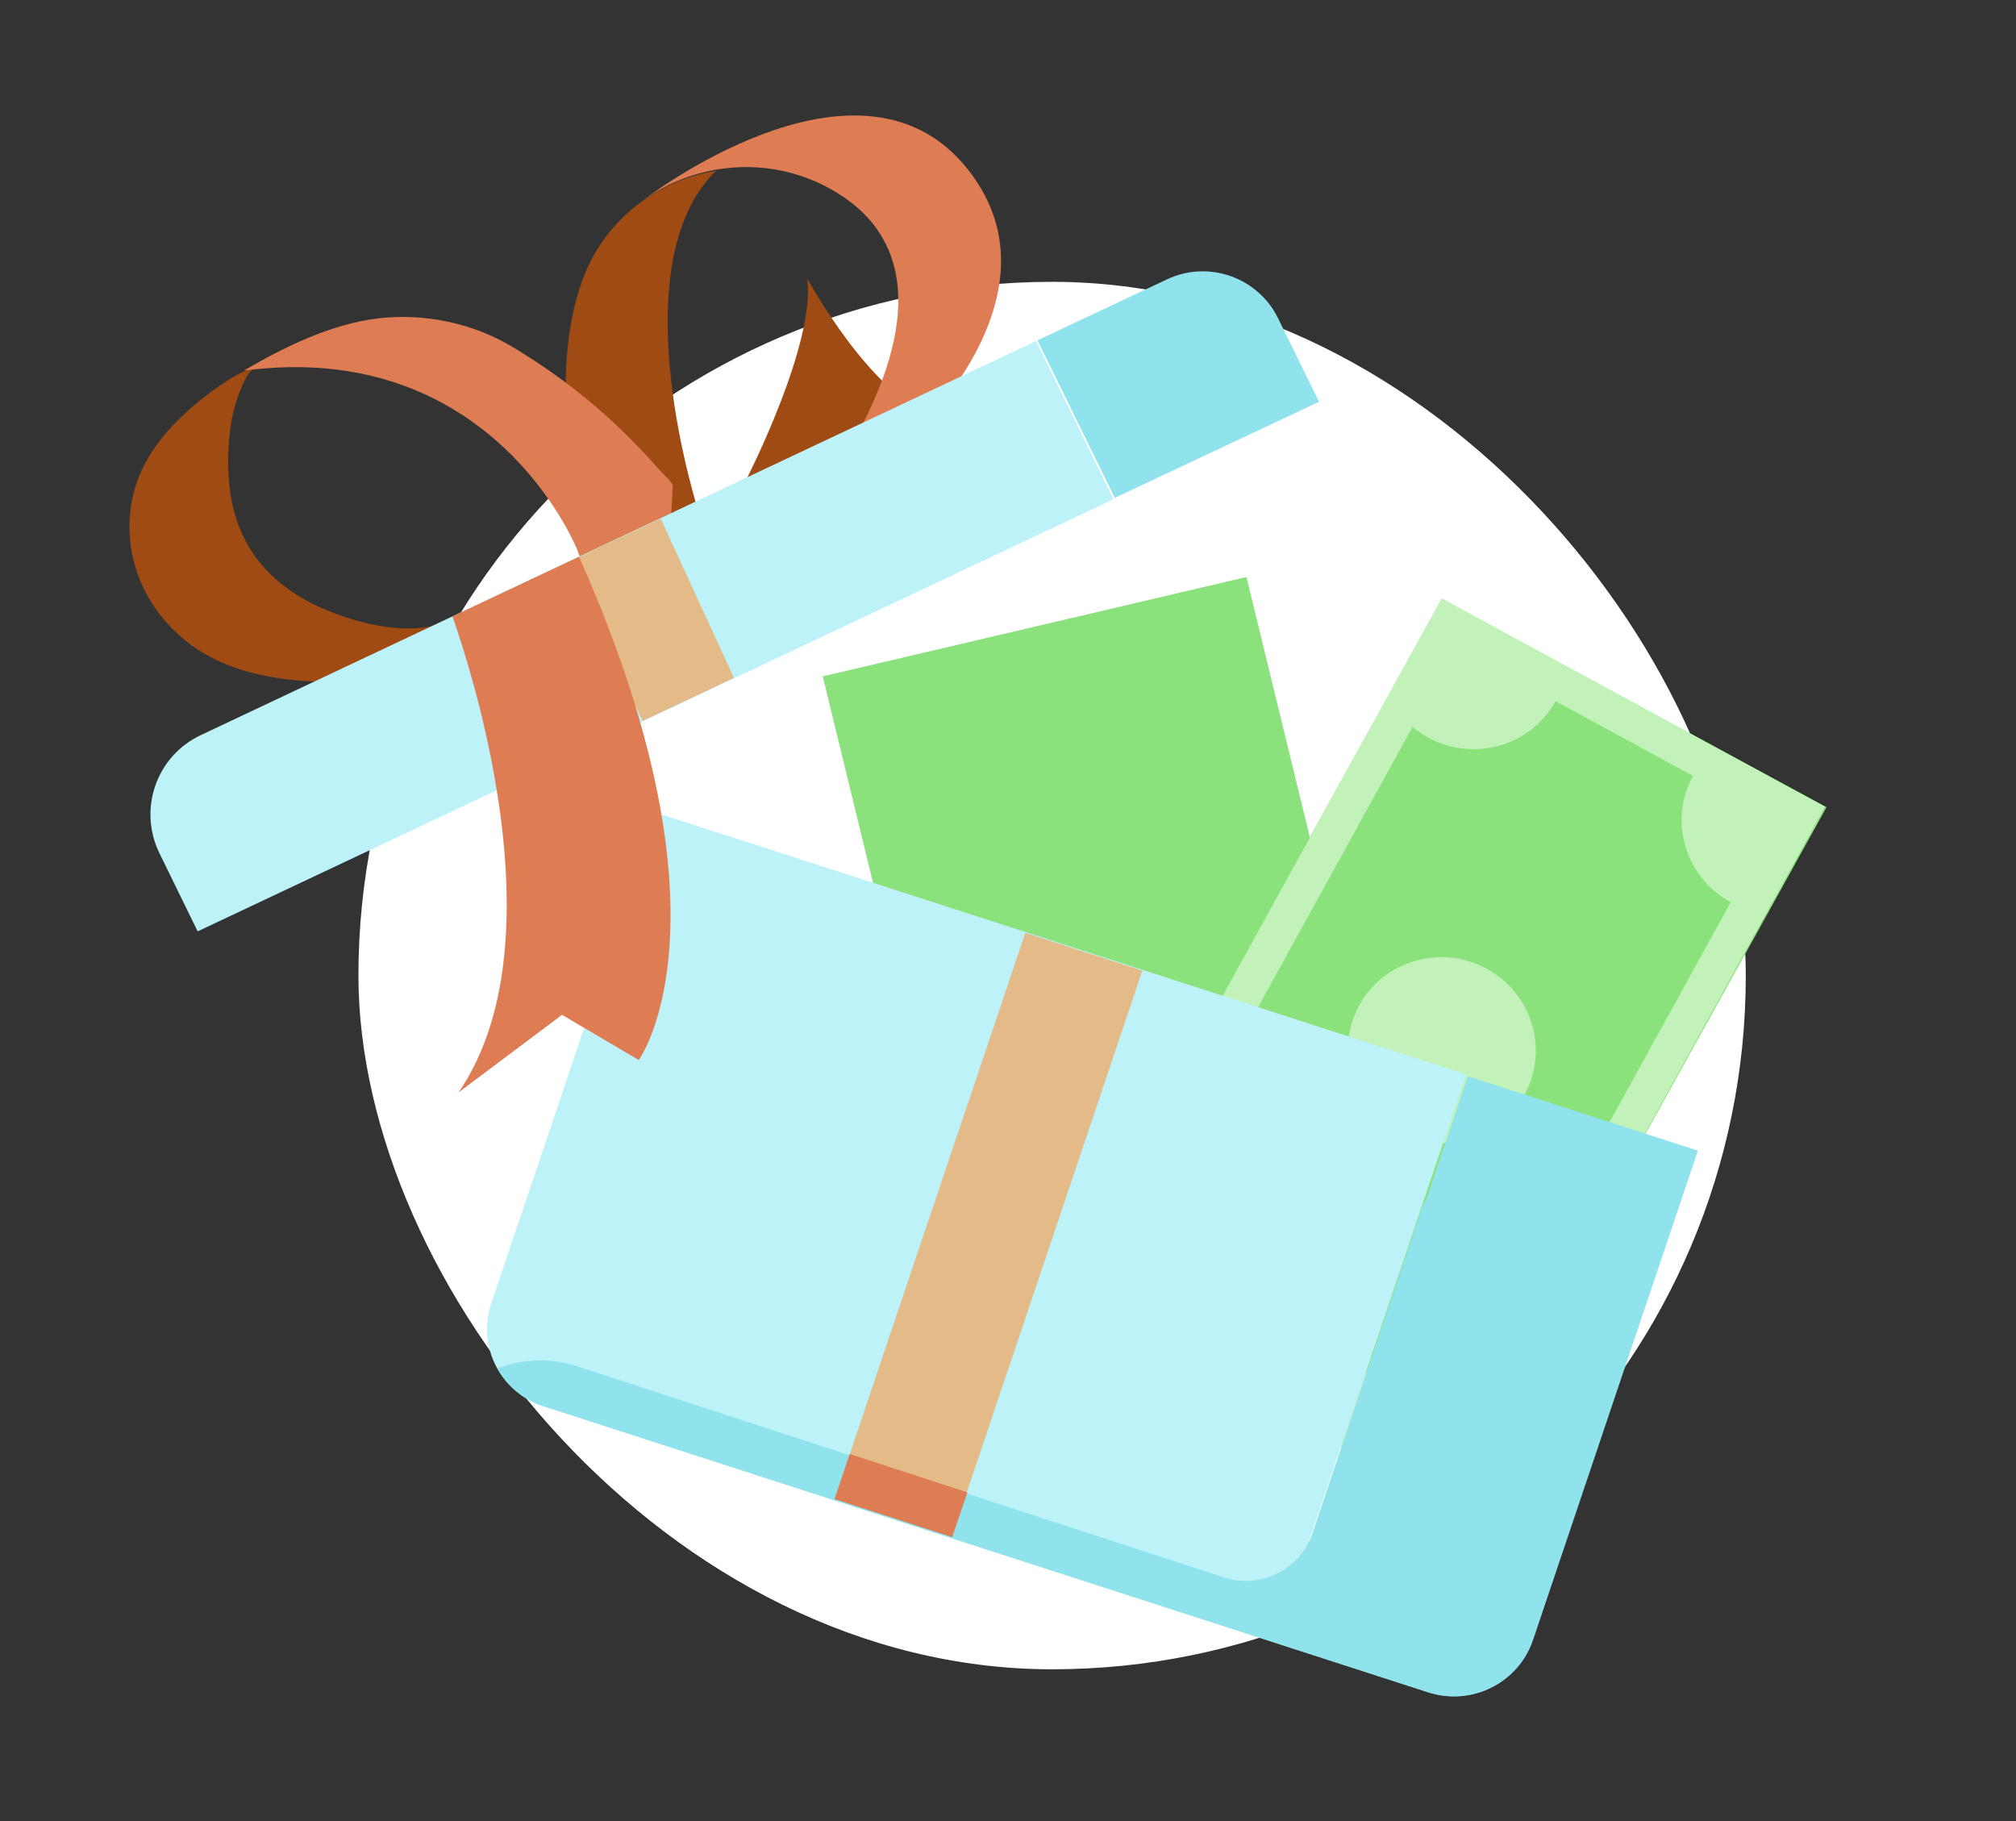 <svg width="93" height="84" viewBox="0 0 93 84" fill="none" xmlns="http://www.w3.org/2000/svg">
<rect x="0" y="0" width="93" height="84" fill="#333333" stroke="none"/>
<rect x="16.535" y="13" width="64" height="64" rx="32" fill="white"/>
<g clip-path="url(#clip0_1780_80568)">
<path d="M37.954 31.199L46.625 66.803L66.172 62.219L57.501 26.615L37.954 31.199Z" fill="#8BE27C"/>
<path d="M66.511 27.632L48.772 59.648L66.519 69.25L84.258 37.233L66.511 27.632Z" fill="#8BE27C"/>
<path d="M48.837 59.664L66.519 69.281L84.19 37.213L66.508 27.597L48.837 59.664ZM78.1 35.795C76.957 37.866 77.738 40.474 79.84 41.618L68.439 62.309C66.337 61.164 63.706 61.917 62.564 63.989C62.379 64.321 62.247 64.668 62.163 65.019L55.565 61.43C55.816 61.17 56.039 60.873 56.222 60.538C57.364 58.466 56.584 55.859 54.482 54.715C54.22 54.573 53.95 54.46 53.675 54.373L65.161 33.53C65.383 33.713 65.626 33.88 65.885 34.023C67.988 35.167 70.618 34.414 71.761 32.343L78.101 35.791L78.1 35.795Z" fill="#C2F2BA"/>
<path d="M68.12 52.428C70.342 51.566 71.425 49.081 70.538 46.877C69.652 44.673 67.131 43.585 64.909 44.446C62.686 45.308 61.604 47.793 62.49 49.997C63.377 52.201 65.897 53.289 68.12 52.428Z" fill="#C2F2BA"/>
<path d="M67.639 49.561L65.518 55.851L60.508 70.711C60.508 70.711 60.501 70.729 60.497 70.739L58.802 75.765L43.889 70.948L38.464 69.195L25.069 64.866C24.124 64.561 23.386 63.925 22.94 63.125C22.444 62.24 22.314 61.155 22.667 60.113L30.292 37.497L47.302 42.99L52.723 44.742L67.639 49.561Z" fill="#BCF2F8"/>
<path d="M52.695 44.775L43.898 70.916L38.497 69.168L47.299 43.028L52.695 44.775Z" fill="#E3BA88"/>
<path d="M78.325 53.076L77.414 55.784L70.719 75.652C70.051 77.629 67.897 78.709 65.907 78.066L58.894 75.799L60.584 70.782C60.584 70.782 60.591 70.764 60.595 70.754L65.594 55.923L67.709 49.645L78.325 53.076Z" fill="#90E3EC"/>
<path d="M77.419 55.7L70.701 75.637C70.031 77.62 67.87 78.704 65.873 78.059L58.837 75.785L43.911 70.959L38.482 69.204L25.076 64.868C24.13 64.562 23.392 63.926 22.946 63.125L22.948 63.125C24.125 62.665 25.419 62.631 26.612 63.02L39.182 67.124L44.608 68.893L56.465 72.764C58.14 73.309 59.956 72.407 60.533 70.75C60.537 70.74 60.539 70.732 60.544 70.722L65.558 55.84C66.168 54.029 68.113 53.014 69.954 53.545L77.419 55.7Z" fill="#90E3EC"/>
<path d="M44.626 68.839L43.926 70.905L38.497 69.149L39.197 67.07L44.626 68.839Z" fill="#DE7D54"/>
<path d="M34.457 22.061C34.457 22.061 37.648 15.815 37.236 12.847C37.236 12.847 40.152 18.193 42.988 19.133C42.988 19.133 42.84 26.531 34.458 22.063L34.457 22.061Z" fill="#9F4B13"/>
<path d="M32.252 23.678L32.751 24.372L35.531 23.375L30.772 27.652L27.25 25.489C27.25 25.489 24.928 18.277 26.865 12.926C27.41 11.419 28.375 10.197 29.569 9.322C29.569 9.322 29.58 9.312 29.603 9.297C29.614 9.287 29.631 9.279 29.642 9.27C30.65 8.55 31.816 8.075 33.039 7.872C28.513 12.268 32.25 23.682 32.25 23.682L32.252 23.678Z" fill="#9F4B13"/>
<path d="M40.687 21.516L35.602 23.338L39.788 19.581C42.783 13.694 41.224 10.653 38.914 9.088C37.125 7.873 35.044 7.495 33.103 7.814C31.878 8.017 30.709 8.493 29.7 9.214C30.605 8.531 39.882 1.778 44.654 7.821C49.677 14.179 40.682 21.52 40.682 21.52L40.687 21.516Z" fill="#DE7D54"/>
<path d="M31.037 22.41L30.807 26.486L24.486 27.84L26.928 26.181L26.637 25.381C26.637 25.381 23.156 16.525 12.906 16.949C12.369 16.973 11.815 17.023 11.242 17.098C13.095 16.015 15.28 14.937 17.454 14.685C19.575 14.438 21.795 14.896 23.64 16.003C25.551 17.146 27.305 18.486 28.894 20.055C29.444 20.598 29.974 21.162 30.48 21.744C30.576 21.853 31.039 22.256 31.038 22.415L31.037 22.41Z" fill="#DE7D54"/>
<path d="M24.44 27.871C23.441 28.549 22.442 29.227 21.441 29.906C20.802 30.34 20.232 30.833 19.473 31C18.183 31.287 16.86 31.439 15.533 31.453C15.11 31.459 14.685 31.448 14.261 31.425C12.54 31.327 10.791 30.98 9.313 30.082C7.97 29.263 6.903 27.993 6.367 26.528C5.831 25.063 5.837 23.411 6.412 21.979C6.912 20.739 7.809 19.696 8.816 18.813C9.37 18.329 9.96 17.888 10.582 17.496C10.932 17.275 11.314 17.061 11.733 17.045C11.44 17.055 11.177 17.792 11.083 18.014C10.58 19.212 10.466 20.752 10.55 22.043C10.627 23.252 10.966 24.461 11.64 25.479C12.415 26.65 13.603 27.518 14.898 28.073C16.477 28.753 18.474 29.252 20.16 28.838C21.571 28.49 22.994 28.184 24.418 27.881C24.425 27.879 24.436 27.875 24.444 27.873L24.44 27.871Z" fill="#9F4B13"/>
<path d="M51.365 23.029L33.867 31.285L29.634 33.283L29.589 33.303L22.942 36.44L9.118 42.961L7.36 39.367C6.358 37.32 7.212 34.876 9.264 33.908L20.897 28.419L26.246 25.895L26.76 25.653L30.477 23.898L47.793 15.731L51.365 23.029Z" fill="#BCF2F8"/>
<path d="M33.855 31.27L29.639 33.256L26.264 25.908L26.779 25.666L30.478 23.923L33.855 31.27Z" fill="#E3BA88"/>
<path d="M60.85 18.533L51.427 22.964L47.858 15.697L53.853 12.878C55.746 11.988 58.03 12.792 58.954 14.673L60.85 18.533Z" fill="#90E3EC"/>
<path d="M29.523 33.29C32.73 44.451 29.465 48.895 29.465 48.895L25.927 46.812L21.154 50.391C23.753 46.599 23.674 41.084 22.909 36.405C22.343 32.933 21.39 29.923 20.872 28.43L26.711 25.679C27.969 28.502 28.877 31.03 29.526 33.283L29.523 33.29Z" fill="#DE7D54"/>
</g>
<defs>
<clipPath id="clip0_1780_80568">
<rect width="93" height="84" fill="white"/>
</clipPath>
</defs>
</svg>
